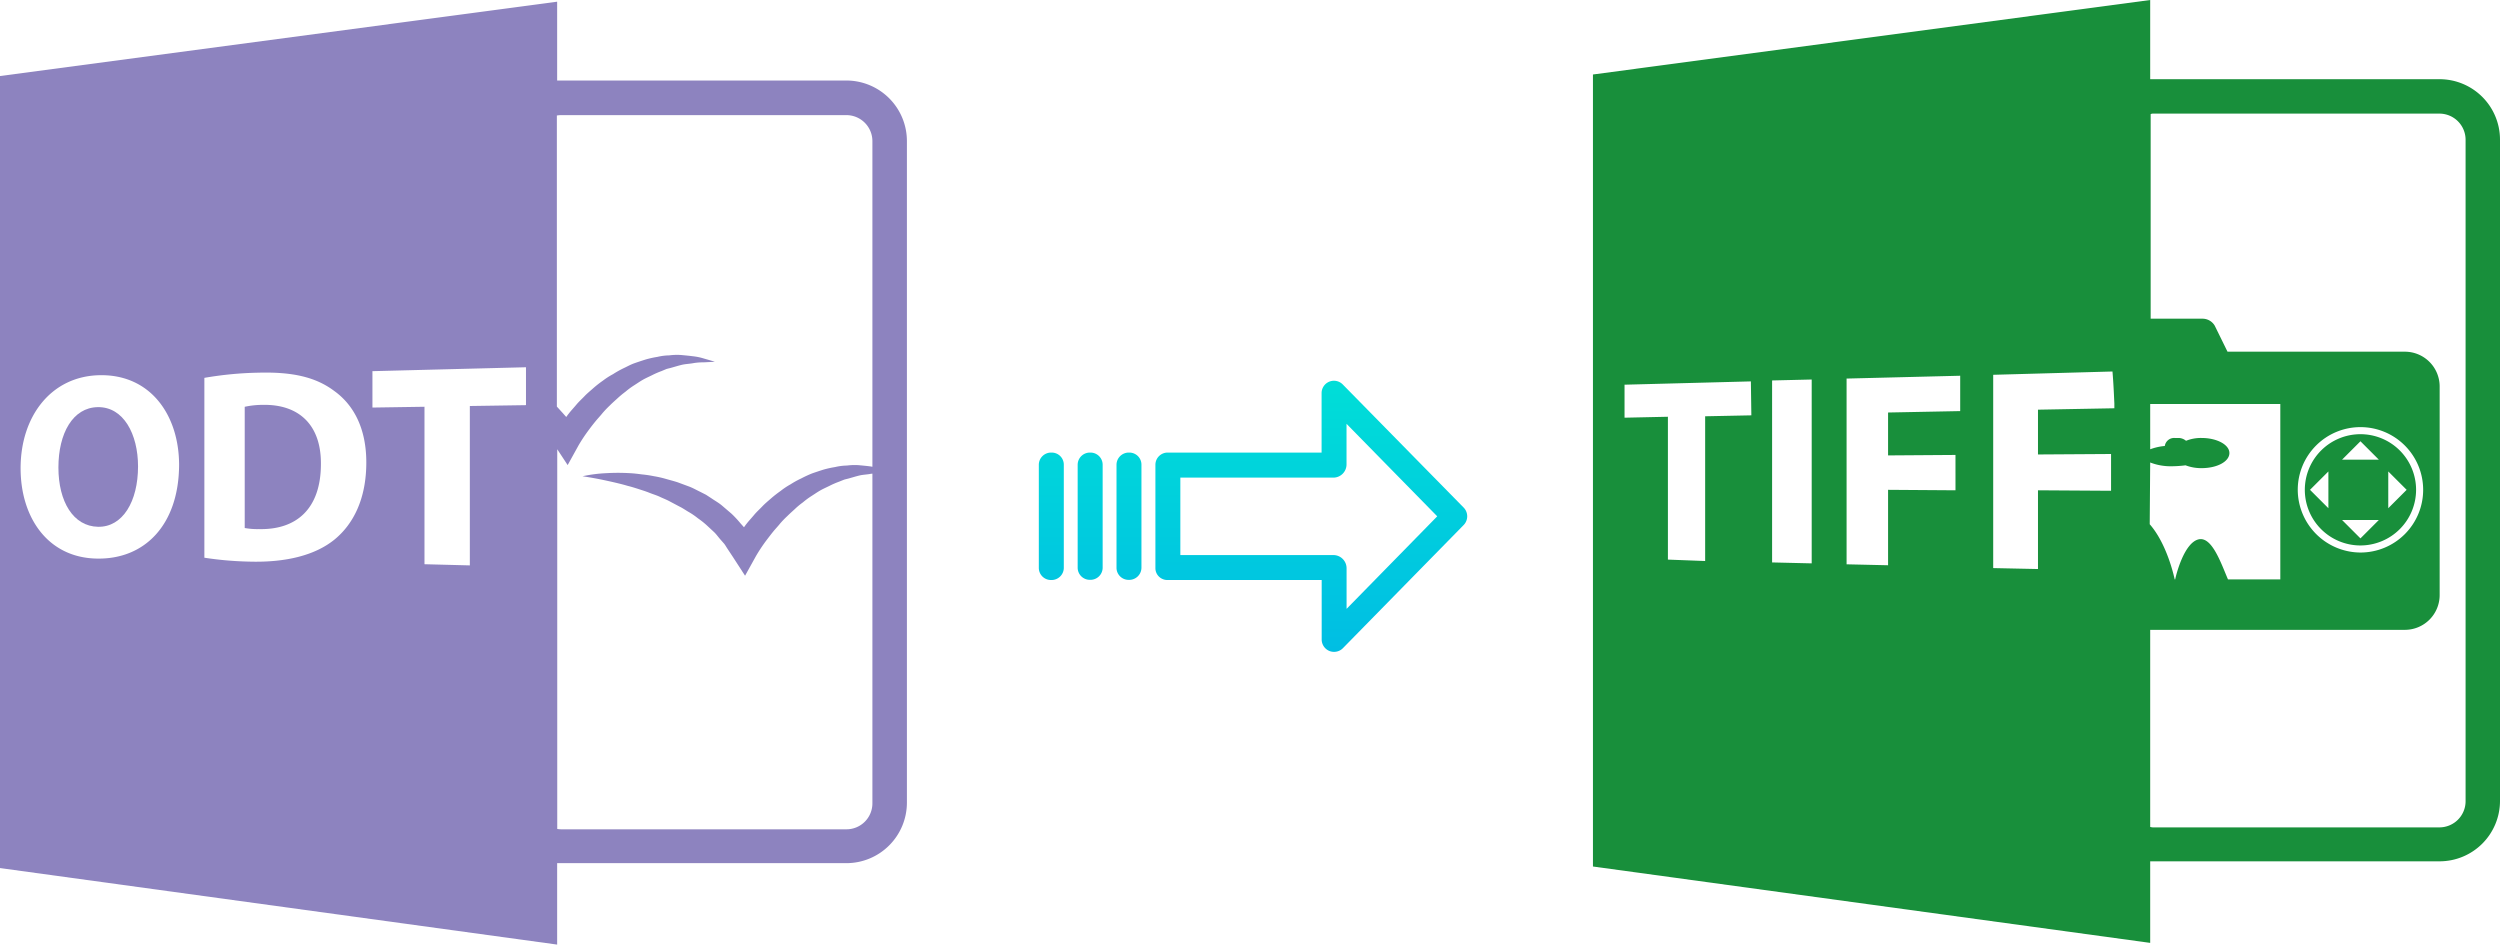<svg xmlns="http://www.w3.org/2000/svg" xmlns:xlink="http://www.w3.org/1999/xlink" viewBox="0 0 530.29 200.36"><defs><style>.cls-1{fill:#188f3b;}.cls-2{fill:url(#linear-gradient);}.cls-3{fill:url(#linear-gradient-2);}.cls-4{fill:url(#linear-gradient-3);}.cls-5{fill:url(#linear-gradient-4);}.cls-6{fill:#8d83bf;}</style><linearGradient id="linear-gradient" x1="278.13" y1="135.98" x2="278.13" y2="16.78" gradientTransform="matrix(1, 0, 0, -1, 0, 186.67)" gradientUnits="userSpaceOnUse"><stop offset="0" stop-color="#00efd1"/><stop offset="1" stop-color="#00acea"/></linearGradient><linearGradient id="linear-gradient-2" x1="239.48" y1="135.98" x2="239.48" y2="16.78" xlink:href="#linear-gradient"/><linearGradient id="linear-gradient-3" x1="231.23" y1="135.98" x2="231.23" y2="16.78" xlink:href="#linear-gradient"/><linearGradient id="linear-gradient-4" x1="222.99" y1="135.98" x2="222.99" y2="16.78" xlink:href="#linear-gradient"/></defs><title>odt to tiff</title><g id="Layer_2" data-name="Layer 2"><g id="Layer_7" data-name="Layer 7"><path class="cls-1" d="M456.09,182.7h61.4a12.82,12.82,0,0,0,12.8-12.8V29.6a12.82,12.82,0,0,0-12.8-12.8h-61.4V0L337.89,15.8v168L456.09,200Zm0-84.6a12.05,12.05,0,0,0,4.7.8,24.58,24.58,0,0,0,2.8-.2,9.34,9.34,0,0,0,3.4.6c3.3,0,5.9-1.4,5.9-3.2s-2.7-3.2-5.9-3.2a8.45,8.45,0,0,0-3.3.6,2.53,2.53,0,0,0-1.5-.6h-.9a2,2,0,0,0-2.1,1.7,11.86,11.86,0,0,0-3.1.7V85.7h27.6v37.2h-11.1c-1.5-3.5-3.4-9.1-6.2-8.5-3.1.7-4.8,7.5-5,8.5h-.1c-.2-.9-1.7-7.6-5.3-11.7l.1-13.1Zm.8-74h60.6a5.55,5.55,0,0,1,5.5,5.5V170a5.55,5.55,0,0,1-5.5,5.5h-60.6a2.2,2.2,0,0,1-.8-.1V133.6h54a7.38,7.38,0,0,0,7.4-7.4V82a7.38,7.38,0,0,0-7.4-7.4h-37.6l-2.7-5.5a3,3,0,0,0-2.6-1.5h-11V24.2A1.48,1.48,0,0,1,456.89,24.1Zm30.5,79.8a13.3,13.3,0,1,1,13.3,13.3A13.36,13.36,0,0,1,487.39,103.9ZM371.49,88.1l-9.8.2V119l-7.9-.3V88.4l-9.2.2v-7l26.8-.7.1,7.2Zm12.8,31.4-8.4-.2V80.7l8.4-.2Zm31.5-32.3-15.3.3v9.1l14.3-.1V104l-14.3-.1v16l-8.8-.2V80.3l24.1-.6v7.5Zm32,16.9-15.5-.1v16.7l-9.5-.2v-41l25.3-.7c.2,2.3.3,4.6.4,6.8h0v1l-16.2.3v9.5l15.5-.1v7.8Z"/><path class="cls-1" d="M512.49,103.9a11.8,11.8,0,1,0-11.8,11.8A11.82,11.82,0,0,0,512.49,103.9Zm-5.9-3.9,3.9,3.9-3.9,3.9V100Zm-5.9-6.4,3.9,3.9h-7.8Zm-6.8,14.2-3.9-3.9,3.9-3.9Zm10.7,2.5-3.9,3.9-3.9-3.9Z"/></g><g id="Layer_3" data-name="Layer 3"><path class="cls-2" d="M284.83,81.56a2.62,2.62,0,0,0-4.5,1.85V96h-32.6a2.59,2.59,0,0,0-2.65,2.54v0l0,22a2.47,2.47,0,0,0,.78,1.79,2.56,2.56,0,0,0,1.87.7h32.62v12.59a2.64,2.64,0,0,0,1.63,2.46,2.57,2.57,0,0,0,1,.19,2.6,2.6,0,0,0,1.88-.79l25.6-26.11a2.65,2.65,0,0,0,0-3.71Zm.8,47.59v-8.63a2.8,2.8,0,0,0-2.7-2.78H250.37V101.31h32.55a2.8,2.8,0,0,0,2.7-2.78V89.9l19.24,19.62Z"/><path class="cls-3" d="M239.48,96h0a2.6,2.6,0,0,0-2.65,2.54v21.93A2.57,2.57,0,0,0,239.4,123h.07a2.6,2.6,0,0,0,2.65-2.54V98.57A2.56,2.56,0,0,0,239.55,96Z"/><path class="cls-4" d="M231.24,96h0a2.59,2.59,0,0,0-2.65,2.54v0l0,21.89a2.58,2.58,0,0,0,2.59,2.56h.06a2.59,2.59,0,0,0,2.65-2.54v0l0-21.89A2.58,2.58,0,0,0,231.31,96Z"/><path class="cls-5" d="M223,96h0a2.6,2.6,0,0,0-2.65,2.54v21.93a2.57,2.57,0,0,0,2.58,2.56H223a2.6,2.6,0,0,0,2.65-2.54V98.57A2.56,2.56,0,0,0,223.06,96Z"/><g id="Layer_5_Image" data-name="Layer 5 Image"><path class="cls-6" d="M55.82,85.88a17.73,17.73,0,0,0-3.91.41V112a15.05,15.05,0,0,0,3,.23c7.91.19,13.16-4.24,13.16-13.82C68.13,90.07,63.34,85.75,55.82,85.88Z"/><path class="cls-6" d="M118.18,183.09h61.35a12.85,12.85,0,0,0,12.84-12.84V29.92a12.85,12.85,0,0,0-12.84-12.84H118.18V.36L0,16.13v168l118.18,16.23ZM119,24.42h60.55a5.52,5.52,0,0,1,5.5,5.5V99c-.15,0-.29-.06-.45-.07-.81-.11-1.64-.18-2.47-.26a13,13,0,0,0-2.49.08,11.73,11.73,0,0,0-2.5.32,20.68,20.68,0,0,0-2.48.55c-.8.25-1.61.52-2.41.8a25.37,25.37,0,0,0-2.31,1.07,18.57,18.57,0,0,0-2.23,1.23,15.61,15.61,0,0,0-2.12,1.41c-.69.49-1.36,1-2,1.56s-1.3,1.1-1.88,1.71-1.21,1.17-1.75,1.82-1.12,1.26-1.64,1.93c-.18.22-.34.47-.51.69l-.78-.88a23.54,23.54,0,0,0-1.87-2l-2.06-1.76c-.69-.58-1.48-1-2.22-1.52l-1.12-.73-1.18-.6c-.8-.38-1.57-.83-2.39-1.14l-2.46-.91c-.83-.27-1.67-.48-2.5-.72a21.84,21.84,0,0,0-2.52-.57,24.31,24.31,0,0,0-2.54-.38c-.84-.11-1.69-.22-2.54-.26a42.88,42.88,0,0,0-5.07,0,30.15,30.15,0,0,0-5,.65c1.65.25,3.28.54,4.88.89s3.19.7,4.74,1.16c.78.19,1.54.43,2.31.68s1.52.48,2.26.78,1.5.51,2.21.85,1.45.61,2.15,1l2.06,1.09c.69.33,1.31.79,2,1.18a14.8,14.8,0,0,1,1.87,1.29,18.35,18.35,0,0,1,1.77,1.39l1.64,1.52c.54.51.95,1.13,1.45,1.68l.73.83c.22.29.4.61.6.92l1.22,1.84,2.59,4,2.22-4c.29-.52.71-1.2,1.1-1.79s.83-1.22,1.28-1.81.9-1.18,1.36-1.75,1-1.12,1.45-1.69a19.21,19.21,0,0,1,1.54-1.6c.54-.54,1.07-1,1.62-1.51a15.32,15.32,0,0,1,1.7-1.41,16.39,16.39,0,0,1,1.78-1.32c.62-.39,1.23-.82,1.87-1.19s1.32-.66,2-1a18.6,18.6,0,0,1,2-.87l1.05-.42c.35-.12.73-.18,1.09-.29.72-.2,1.45-.43,2.2-.61s1.51-.19,2.28-.33a3.78,3.78,0,0,1,.47-.06v69.94a5.5,5.5,0,0,1-5.5,5.5H119a5.29,5.29,0,0,1-.8-.08V95.29l2.21,3.36,2.21-4c.29-.52.71-1.2,1.1-1.79s.84-1.22,1.28-1.81.9-1.18,1.37-1.75,1-1.12,1.45-1.69a20.81,20.81,0,0,1,1.53-1.6c.53-.54,1.07-1,1.62-1.51a20.83,20.83,0,0,1,1.7-1.41,16.39,16.39,0,0,1,1.78-1.32c.62-.39,1.23-.82,1.87-1.19s1.32-.66,2-1a18.6,18.6,0,0,1,2-.87l1-.42c.36-.12.73-.18,1.09-.29.72-.2,1.45-.43,2.2-.61s1.51-.2,2.28-.33a12.26,12.26,0,0,1,2.34-.2l2.4-.12c-.76-.25-1.54-.46-2.32-.69a12.32,12.32,0,0,0-2.4-.49c-.81-.11-1.64-.18-2.47-.26a13,13,0,0,0-2.49.08,11.73,11.73,0,0,0-2.5.32,20.68,20.68,0,0,0-2.48.55c-.8.25-1.61.52-2.41.8s-1.54.71-2.32,1.07a20.67,20.67,0,0,0-2.2,1.24,15.7,15.7,0,0,0-2.15,1.38,22.87,22.87,0,0,0-2,1.56c-.63.57-1.3,1.1-1.88,1.71s-1.21,1.17-1.75,1.82-1.12,1.26-1.64,1.93c-.18.22-.34.46-.51.69l-.78-.88c-.41-.44-.8-.89-1.21-1.32V24.5A5.69,5.69,0,0,1,119,24.42ZM20.37,118.48c-10.21-.26-16-8.67-16-19.16,0-11,6.45-19.46,16.62-19.73,10.89-.29,17,8.42,17,19.06C37.92,111.29,30.71,118.77,20.37,118.48ZM71,114.41c-4.18,3.42-10.45,4.92-18,4.72a72.49,72.49,0,0,1-9.65-.83V80.15a74.64,74.64,0,0,1,11.55-1.1c7.33-.19,12.16,1,16,3.88,4.17,3,6.8,8,6.8,15.16C77.7,105.87,74.92,111.18,71,114.41Zm40.53-28.47-11.87.18v33.81l-9.62-.25V86.28L79,86.45V78.73l32.57-.83v8Z"/><path class="cls-6" d="M20.73,86.36c-5.29.09-8.34,5.56-8.34,12.8s3.15,12.48,8.4,12.58,8.49-5.4,8.49-12.8C29.28,92.1,26.21,86.27,20.73,86.36Z"/></g></g></g></svg>